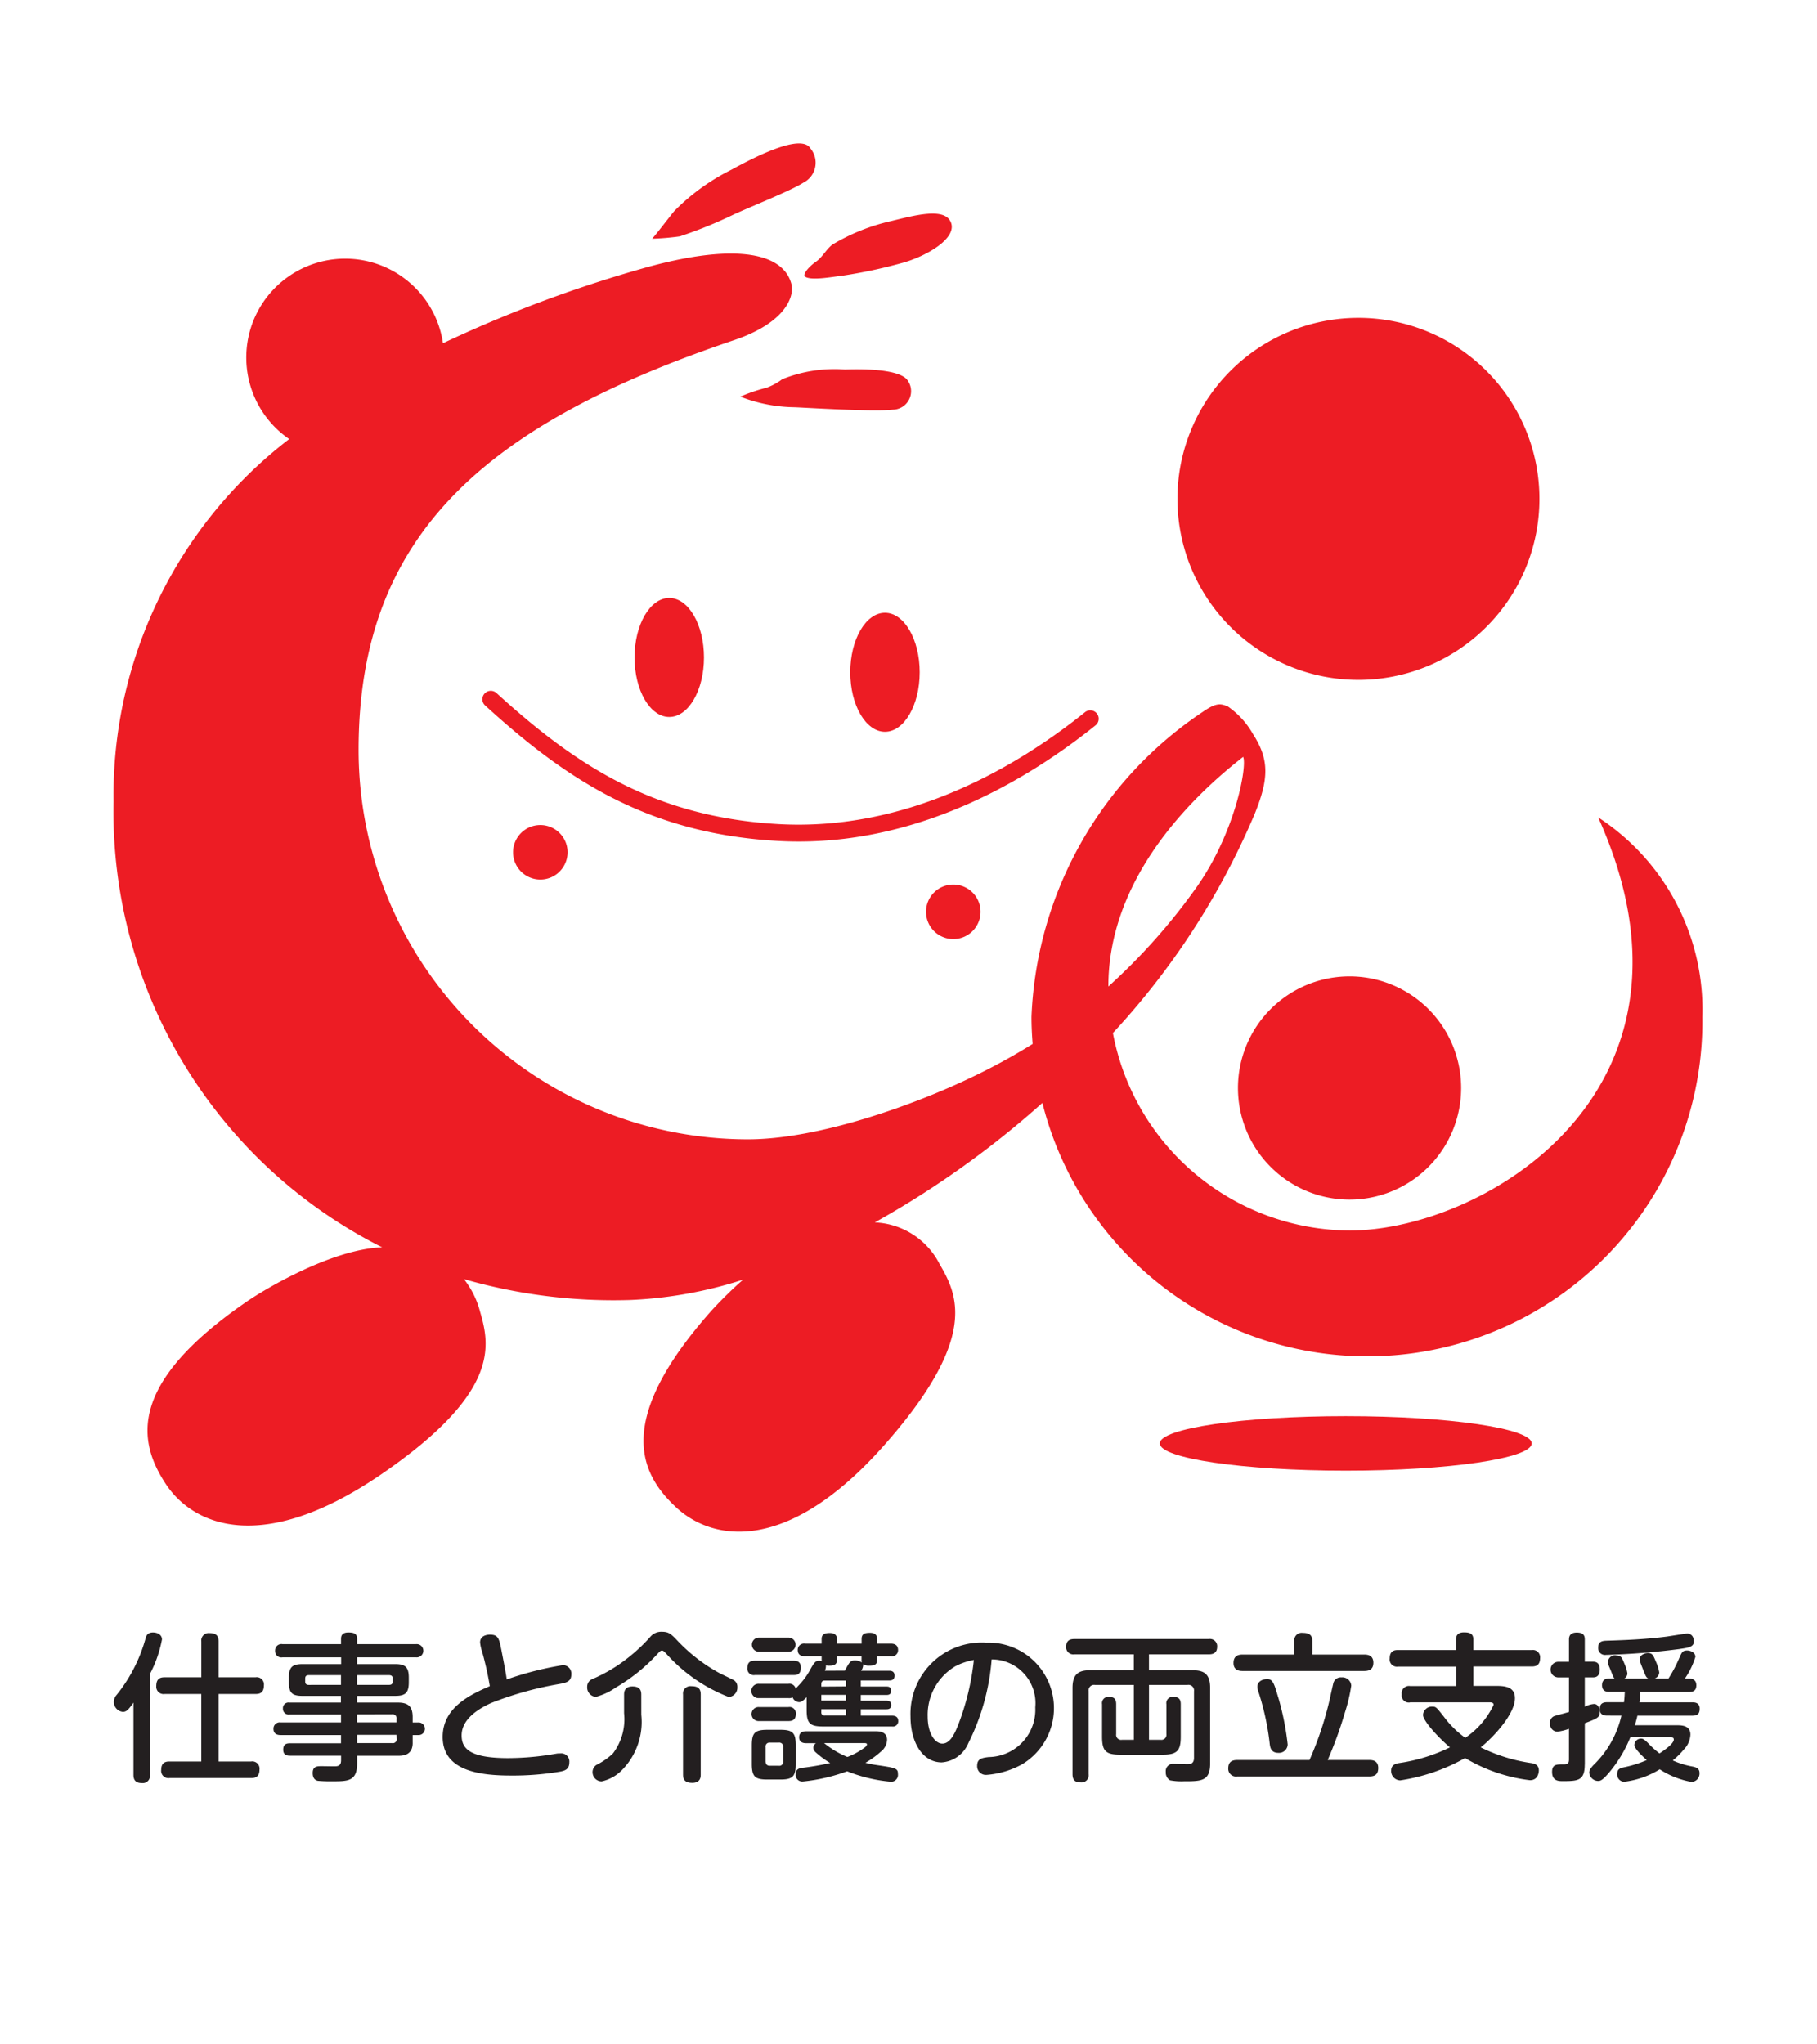 <svg xmlns="http://www.w3.org/2000/svg" width="80" height="90" viewBox="0 0 80 90"><g transform="translate(-1034 -495)"><rect width="80" height="90" transform="translate(1034 495)" fill="none"/><g transform="translate(1073.976 537.405)"><g transform="translate(-34.976 -36.09)"><path d="M1.625,183.124a.318.318,0,0,1-.358.365c-.337,0-.365-.218-.365-.365v-3.177c-.231.33-.315.407-.47.407a.436.436,0,0,1-.393-.442.474.474,0,0,1,.126-.309,6.876,6.876,0,0,0,1.262-2.454c.035-.133.077-.288.337-.288.182,0,.393.091.393.309a5.426,5.426,0,0,1-.533,1.522v4.432m4.656-4.292a.318.318,0,0,1,.365.351c0,.315-.161.385-.365.385H4.648v2.973h1.43a.32.32,0,0,1,.372.365c0,.322-.2.364-.372.364H2.488a.32.32,0,0,1-.365-.364c0-.344.225-.365.365-.365h1.4v-2.973H2.278a.322.322,0,0,1-.372-.351c0-.329.175-.385.372-.385H3.89v-1.571a.327.327,0,0,1,.365-.372c.309,0,.393.14.393.372v1.571Z" transform="translate(-0.025 -111.308)" fill="#231f20"/><path d="M25.125,181.745c0,.569-.463.569-.646.569h-1.8v.337c0,.785-.414.785-1.08.785a6.309,6.309,0,0,1-.645-.021c-.112-.021-.231-.1-.231-.344,0-.3.2-.3.393-.3.092,0,.491.007.568.007.182,0,.288-.049.288-.267v-.2H19.725c-.1,0-.3-.007-.3-.267s.168-.28.3-.28h2.244V181.4H19.318c-.077,0-.322,0-.322-.274a.274.274,0,0,1,.322-.281h2.651v-.35H19.7a.251.251,0,0,1-.288-.259.247.247,0,0,1,.288-.266h2.265v-.295h-1.69c-.456,0-.6-.126-.6-.6v-.2c0-.456.14-.6.6-.6h1.7v-.295H19.389a.276.276,0,0,1-.322-.288.28.28,0,0,1,.322-.294h2.581v-.239c0-.2.126-.274.322-.274.225,0,.386.042.386.274v.239h2.6a.292.292,0,1,1,0,.582h-2.6v.295h1.676c.442,0,.6.133.6.6v.2c0,.463-.148.6-.6.6H22.678v.295h1.8c.477,0,.646.2.646.638v.238h.238a.278.278,0,1,1,0,.554h-.238v.343m-3.156-2.552v-.428H20.546c-.1,0-.154.042-.154.148v.133c0,.091.042.148.154.148Zm.708,0h1.4c.1,0,.168-.029.168-.148v-.133c0-.119-.07-.148-.168-.148h-1.4Zm0,1.3v.35h1.739v-.154a.172.172,0,0,0-.2-.2Zm1.739.9H22.678v.365h1.543a.172.172,0,0,0,.2-.2Z" transform="translate(-11.955 -111.332)" fill="#231f20"/><path d="M44.346,178.454a.372.372,0,0,1,.407.407c0,.329-.238.372-.6.434a15.1,15.1,0,0,0-2.938.828c-.456.21-1.291.659-1.291,1.424,0,.589.365,1,2.055,1a12.335,12.335,0,0,0,2.139-.2,1.193,1.193,0,0,1,.154-.007.357.357,0,0,1,.393.393c0,.3-.182.365-.393.407a12.434,12.434,0,0,1-2.153.175c-1.3,0-3.03-.162-3.03-1.7,0-1.318,1.248-1.873,2.076-2.238a14.2,14.2,0,0,0-.329-1.48,2.1,2.1,0,0,1-.1-.441c0-.295.288-.344.435-.344.364,0,.4.168.5.659.056.288.211,1.066.238,1.312a14.275,14.275,0,0,1,2.441-.625" transform="translate(-24.599 -111.463)" fill="#231f20"/><path d="M59.348,177.756a7.874,7.874,0,0,1-1.823,1.466,2.776,2.776,0,0,1-.884.414.416.416,0,0,1-.379-.442.358.358,0,0,1,.231-.344,6.8,6.8,0,0,0,1.592-.954,7.5,7.5,0,0,0,.954-.9.63.63,0,0,1,.512-.225c.308,0,.407.1.7.407a7.379,7.379,0,0,0,1.858,1.424c.084.042.589.281.624.309a.333.333,0,0,1,.14.295.41.41,0,0,1-.379.435,7.128,7.128,0,0,1-2.728-1.88c-.126-.133-.155-.161-.211-.161s-.077.014-.211.161m-.7,2.665a3.021,3.021,0,0,1-.891,2.475,1.79,1.79,0,0,1-.855.456.406.406,0,0,1-.4-.414.385.385,0,0,1,.168-.309,2.97,2.97,0,0,0,.729-.505,2.5,2.5,0,0,0,.491-1.774v-.807c0-.1,0-.371.372-.371s.385.232.385.371Zm2.616,2.63c0,.092,0,.365-.371.365-.309,0-.407-.133-.407-.365V179.53a.326.326,0,0,1,.365-.364c.281,0,.414.091.414.364Z" transform="translate(-35.409 -111.249)" fill="#231f20"/><path d="M75.622,178.758a.282.282,0,0,1-.33-.316c0-.281.175-.315.33-.315h1.7c.133,0,.323.021.323.308,0,.309-.189.323-.323.323h-1.7m1.48.385a.276.276,0,0,1,.315.218c.028-.035.056-.063.119-.133a3.171,3.171,0,0,0,.526-.715c.182-.337.252-.386.393-.386a.409.409,0,0,1,.112.021l-.007-.049v-.168h-.736c-.14,0-.316-.042-.316-.273a.274.274,0,0,1,.316-.281h.736v-.21c0-.232.19-.259.365-.259.148,0,.309.056.309.259v.21h1.087v-.21c0-.232.154-.267.371-.267.175,0,.309.063.309.267v.21h.61c.154,0,.315.056.315.281a.27.27,0,0,1-.315.273H81v.183c0,.2-.148.231-.358.231a.431.431,0,0,1-.252-.063.467.467,0,0,1-.091.287h1.234c.126,0,.238.042.238.218,0,.2-.154.21-.238.21H80.285v.267h1.136c.119,0,.2.042.2.189,0,.175-.14.182-.2.182H80.285v.252h1.129c.112,0,.211.035.211.189,0,.189-.155.189-.225.189H80.285v.281h1.382c.133,0,.266.049.266.239a.231.231,0,0,1-.266.238H78.623c-.589,0-.722-.147-.722-.729v-.561c-.175.175-.239.217-.337.217a.313.313,0,0,1-.281-.211.306.306,0,0,1-.182.035H75.8a.316.316,0,1,1,0-.631Zm-1.3-1.41a.312.312,0,1,1,0-.624h1.3a.312.312,0,1,1,0,.624Zm0,3.051a.309.309,0,1,1,0-.617h1.3a.279.279,0,0,1,.322.308c0,.309-.231.309-.337.309Zm1.62,1.886c0,.554-.14.688-.68.688h-.575c-.54,0-.68-.126-.68-.688v-.814c0-.554.133-.687.687-.687h.568c.54,0,.68.126.68.687Zm-.554-.736a.174.174,0,0,0-.2-.2h-.386a.171.171,0,0,0-.189.2v.618c0,.112.042.2.189.2h.386a.173.173,0,0,0,.2-.2Zm1.01-.175c-.063,0-.308,0-.308-.259,0-.217.161-.267.308-.267h3.072c.105,0,.491,0,.491.379a.705.705,0,0,1-.281.526,3.881,3.881,0,0,1-.673.484,4.317,4.317,0,0,0,.5.1c.849.126.933.14.933.4a.3.3,0,0,1-.343.33,6.756,6.756,0,0,1-1.894-.456,7.875,7.875,0,0,1-1.943.448.292.292,0,0,1-.323-.322c0-.161.084-.245.252-.274a11.705,11.705,0,0,0,1.269-.217,3.842,3.842,0,0,1-.638-.47.289.289,0,0,1-.106-.2.25.25,0,0,1,.119-.2Zm1.753-2.5V179H78.7c-.119,0-.154.07-.154.162v.105Zm0,.372H78.546v.252h1.087Zm0,.631H78.546v.126a.137.137,0,0,0,.154.154h.933Zm-.961,1.494a4.052,4.052,0,0,0,1.024.61,3.146,3.146,0,0,0,.729-.393c.063-.042.133-.1.133-.168,0-.042-.063-.049-.1-.049Zm.912-3.191c.21-.385.245-.449.442-.449a.532.532,0,0,1,.308.091.315.315,0,0,1-.014-.1v-.176H79.233v.176c0,.21-.168.238-.33.238a.615.615,0,0,1-.154-.014.468.468,0,0,1-.049.238Z" transform="translate(-47.385 -111.332)" fill="#231f20"/><path d="M97.21,182.5a1.374,1.374,0,0,1-1.171.842c-.834,0-1.374-.87-1.374-2.027A3.14,3.14,0,0,1,98,178.072a2.882,2.882,0,0,1,1.571,5.358,3.843,3.843,0,0,1-1.564.463.383.383,0,0,1-.407-.407c0-.308.218-.343.505-.378a2.086,2.086,0,0,0,2.054-2.188,1.924,1.924,0,0,0-1.921-2.111A9.949,9.949,0,0,1,97.21,182.5m-.61-3.366a2.48,2.48,0,0,0-1.178,2.195c0,.751.329,1.186.645,1.186s.526-.358.736-.926a11.244,11.244,0,0,0,.652-2.756A2.789,2.789,0,0,0,96.6,179.131Z" transform="translate(-59.577 -112.07)" fill="#231f20"/><path d="M117.323,182.076a.223.223,0,0,0,.252-.252v-1.318a.275.275,0,0,1,.295-.322c.252,0,.337.105.337.322v1.424c0,.624-.154.8-.8.8h-1.865c-.639,0-.8-.161-.8-.8v-1.424a.277.277,0,0,1,.3-.322c.252,0,.322.119.322.322v1.318a.22.22,0,0,0,.253.252h.526v-2.419h-1.718a.244.244,0,0,0-.274.28v3.647a.314.314,0,0,1-.337.365c-.245,0-.372-.084-.372-.365V179.79c0-.6.252-.779.778-.779h1.922v-.7h-2.616a.312.312,0,0,1-.365-.322c0-.245.112-.351.365-.351h5.919a.318.318,0,0,1,.365.337c0,.3-.21.337-.365.337h-2.637v.7h1.914c.519,0,.779.169.779.779v3.324c0,.785-.393.785-1.164.785a2.644,2.644,0,0,1-.6-.042.388.388,0,0,1-.189-.365.32.32,0,0,1,.365-.358c.091,0,.5.014.582.014.1,0,.295,0,.295-.274v-2.938a.246.246,0,0,0-.281-.28h-1.7v2.419h.512" transform="translate(-71.22 -111.797)" fill="#231f20"/><path d="M138.617,182.5c.112,0,.393.007.393.351,0,.267-.133.372-.393.372H132.8a.339.339,0,0,1-.393-.351c0-.274.14-.372.393-.372h3.184a14.8,14.8,0,0,0,.891-2.679c.021-.1.147-.673.161-.715a.34.34,0,0,1,.358-.246.392.392,0,0,1,.428.365,7.112,7.112,0,0,1-.274,1.164,17.449,17.449,0,0,1-.764,2.111h1.837m-.225-4.643c.133,0,.4.021.4.358,0,.274-.161.365-.4.365h-5.358c-.119,0-.4-.014-.4-.351,0-.273.154-.372.392-.372h2.286v-.582a.327.327,0,0,1,.372-.372c.322,0,.421.126.421.372v.582Zm-3.787,1.887a12.054,12.054,0,0,1,.414,2.069.382.382,0,0,1-.407.372c-.33,0-.365-.238-.385-.407a11.486,11.486,0,0,0-.512-2.335.566.566,0,0,1-.028-.182c0-.161.147-.323.428-.323C134.36,178.933,134.423,179.108,134.605,179.739Z" transform="translate(-83.328 -111.332)" fill="#231f20"/><path d="M152.495,179.94a.314.314,0,0,1-.365-.358.32.32,0,0,1,.365-.365h2.027v-.855h-2.553A.318.318,0,0,1,151.6,178c0-.358.245-.365.365-.365h2.553v-.463c0-.2.105-.316.351-.316s.414.049.414.316v.463h2.573a.32.32,0,0,1,.365.357c0,.337-.218.365-.365.365h-2.573v.855h1.052c.463,0,.779.112.779.54,0,.709-.968,1.739-1.508,2.167a7.428,7.428,0,0,0,2.244.694c.105.021.316.063.316.316,0,.028,0,.435-.393.435a7.257,7.257,0,0,1-2.854-.975,8.332,8.332,0,0,1-2.854.982.408.408,0,0,1-.4-.435c0-.267.238-.309.365-.329a7.524,7.524,0,0,0,2.223-.688c-.5-.421-1.185-1.164-1.185-1.43a.39.39,0,0,1,.407-.365c.168,0,.182.029.519.456a4.244,4.244,0,0,0,.933.918,3.611,3.611,0,0,0,1.248-1.452c0-.112-.119-.112-.217-.112h-3.464" transform="translate(-95.413 -111.308)" fill="#231f20"/><path d="M172.163,182.688c0,.708-.295.729-.968.729-.175,0-.47,0-.47-.406,0-.33.2-.33.47-.33.175,0,.274,0,.274-.218v-1.347a2.811,2.811,0,0,1-.512.126.339.339,0,0,1-.322-.378.3.3,0,0,1,.225-.322c.042-.014.512-.14.61-.169v-1.522h-.449a.344.344,0,1,1,0-.687h.449V177.2c0-.1,0-.322.344-.322s.351.189.351.322v.961h.372c.238,0,.288.175.288.344,0,.218-.092.344-.288.344h-.372v1.29a1.139,1.139,0,0,1,.407-.119c.182,0,.253.2.253.365,0,.217-.084.266-.659.484v1.817m.975-2.153c-.147,0-.315-.049-.315-.273,0-.168.042-.316.315-.316h.751c.028-.238.028-.351.035-.456h-.687c-.168,0-.316-.063-.316-.294,0-.176.084-.295.316-.295h.238c-.056-.056-.056-.063-.161-.33-.014-.042-.091-.217-.105-.252a.308.308,0,0,1,.351-.428c.2,0,.238.091.344.351a1.709,1.709,0,0,1,.133.428.252.252,0,0,1-.14.232h1.066c-.1-.049-.112-.085-.245-.421s-.14-.364-.14-.427c0-.176.21-.274.364-.274.2,0,.239.112.351.379a1.975,1.975,0,0,1,.147.47.291.291,0,0,1-.211.274h.617a6.07,6.07,0,0,0,.477-.905c.105-.238.14-.329.344-.329.14,0,.365.084.365.281a3.5,3.5,0,0,1-.463.954h.189c.2,0,.315.1.315.295s-.091.294-.315.294H174.6a3.106,3.106,0,0,1-.028.456h2.335c.14,0,.316.042.316.273,0,.162-.035.316-.316.316h-2.426c-.021.105-.049.211-.112.421h1.837c.211,0,.61,0,.61.414a1,1,0,0,1-.294.659,3.319,3.319,0,0,1-.484.477,3.7,3.7,0,0,0,.856.266c.189.035.322.091.322.288a.367.367,0,0,1-.351.392,3.764,3.764,0,0,1-1.4-.554,3.836,3.836,0,0,1-1.571.547.317.317,0,0,1-.3-.351c0-.189.1-.245.3-.287a5.075,5.075,0,0,0,1-.316c-.161-.141-.547-.5-.547-.666a.294.294,0,0,1,.295-.28c.084,0,.14.035.3.189a4.2,4.2,0,0,0,.511.463c.106-.07.631-.407.631-.61,0-.1-.084-.1-.147-.1h-1.767a5.731,5.731,0,0,1-.835,1.431c-.385.484-.491.491-.589.491a.4.4,0,0,1-.385-.365c0-.1.049-.182.182-.329a4.373,4.373,0,0,0,1.234-2.181Zm3.2-2.931a31.589,31.589,0,0,1-3.247.259.3.3,0,0,1-.337-.337c0-.273.218-.281.358-.288.884-.028,1.739-.063,2.665-.182.14-.021.841-.133.891-.133.126,0,.295.077.295.351C176.967,177.512,176.721,177.547,176.343,177.6Z" transform="translate(-107.389 -111.321)" fill="#231f20"/><path d="M134.347,36.654a7.969,7.969,0,1,0-7.969-7.969,7.969,7.969,0,0,0,7.969,7.969" transform="translate(-79.537 -13.038)" fill="#ed1c24" fill-rule="evenodd"/><path d="M133.566,103.846a4.913,4.913,0,1,0,4.913-4.913,4.913,4.913,0,0,0-4.913,4.913" transform="translate(-84.06 -62.264)" fill="#ed1c24" fill-rule="evenodd"/><path d="M65.365,37.9C70.8,49.942,60.3,56.087,54.429,56.087A10.661,10.661,0,0,1,44,47.392a33.187,33.187,0,0,0,6.232-9.62c.641-1.574.659-2.415-.067-3.543a3.7,3.7,0,0,0-1.107-1.213c-.309-.124-.494-.185-1.112.247a16.944,16.944,0,0,0-7.531,13.42c0,.4.02.8.051,1.191a26.875,26.875,0,0,1-2.65,1.45c-2.6,1.256-6.794,2.749-9.884,2.749A17.142,17.142,0,0,1,10.788,34.931c0-9.467,5.566-14.335,16.525-18.038,2.346-.792,2.661-1.979,2.533-2.471-.371-1.42-2.595-1.853-6.8-.617a56.565,56.565,0,0,0-8.542,3.222,4.353,4.353,0,1,0-6.771,4.218A19.764,19.764,0,0,0,0,37.2,21.472,21.472,0,0,0,11.823,56.827c-2.251.085-5.208,1.874-5.947,2.381C.564,62.853,1.083,65.39,2.294,67.239c1.173,1.791,4.2,3.212,9.513-.433,5.247-3.6,4.757-5.683,4.324-7.166a3.861,3.861,0,0,0-.706-1.414,23.794,23.794,0,0,0,7.316.92,18.751,18.751,0,0,0,4.974-.894,17.976,17.976,0,0,0-1.4,1.374c-4.274,4.821-3.158,7.157-1.536,8.659,1.572,1.454,4.852,2.1,9.126-2.718,4.222-4.761,3.243-6.664,2.465-8a3.359,3.359,0,0,0-2.853-1.836,41.223,41.223,0,0,0,7.378-5.26,14.752,14.752,0,0,0,29.058-3.789A10.1,10.1,0,0,0,65.365,37.9M43.8,45.337c0-4.408,3.154-7.936,5.934-10.1.185.371-.332,3.343-2.1,5.807a26.69,26.69,0,0,1-3.833,4.3Z" transform="translate(0 -8.231)" fill="#ed1c24" fill-rule="evenodd"/><path d="M64.944,56.6c0-1.447-.684-2.62-1.529-2.62s-1.528,1.173-1.528,2.62.684,2.62,1.528,2.62,1.529-1.173,1.529-2.62" transform="translate(-38.949 -33.97)" fill="#ed1c24" fill-rule="evenodd"/><path d="M89.039,55.743c-.844,0-1.528,1.173-1.528,2.62s.684,2.62,1.528,2.62,1.529-1.173,1.529-2.62-.684-2.62-1.529-2.62" transform="translate(-55.075 -35.082)" fill="#ed1c24" fill-rule="evenodd"/><path d="M47.455,82.155a1.2,1.2,0,1,0,1.2-1.2,1.2,1.2,0,0,0-1.2,1.2" transform="translate(-29.866 -50.949)" fill="#ed1c24" fill-rule="evenodd"/><path d="M96.512,89.224a1.2,1.2,0,1,0,1.2-1.2,1.2,1.2,0,0,0-1.2,1.2" transform="translate(-60.74 -55.398)" fill="#ed1c24" fill-rule="evenodd"/><path d="M56.876,70.9c-5.4-.309-8.858-2.526-12.4-5.758a.371.371,0,1,0-.5.547c3.655,3.339,7.24,5.629,12.854,5.951.317.018.629.027.941.027,5.488,0,10.1-2.736,13.055-5.105a.371.371,0,1,0-.463-.579c-3.026,2.423-7.822,5.237-13.49,4.917" transform="translate(-27.603 -40.935)" fill="#ed1c24" fill-rule="evenodd"/><path d="M132.468,151.163c-4.522,0-8.188.538-8.188,1.2s3.666,1.2,8.188,1.2,8.188-.538,8.188-1.2-3.666-1.2-8.188-1.2" transform="translate(-78.216 -95.135)" fill="#ed1c24" fill-rule="evenodd"/><path d="M79.045,26.832a6.177,6.177,0,0,0-2.757.428,2.57,2.57,0,0,1-.7.378,7.289,7.289,0,0,0-1.145.39,6.767,6.767,0,0,0,2.379.466c.365.011,3.458.208,4.34.107a.815.815,0,0,0,.607-1.341c-.186-.207-.805-.491-2.719-.428" transform="translate(-46.848 -16.881)" fill="#ed1c24" fill-rule="evenodd"/><path d="M82.093,11.112c.278.185,1.235,0,1.652-.046a22.085,22.085,0,0,0,2.61-.556c1.081-.294,2.425-1.081,2.162-1.776s-1.59-.324-2.672-.062a8.789,8.789,0,0,0-2.564,1.034c-.294.247-.417.541-.726.757s-.592.563-.463.649" transform="translate(-51.645 -5.246)" fill="#ed1c24" fill-rule="evenodd"/><path d="M67.594,3.117c.633-.294,2.487-1.034,3.043-1.39A.984.984,0,0,0,70.945.214c-.4-.649-2.347.324-3.475.942a9.383,9.383,0,0,0-2.533,1.838c-.417.525-.741.957-.958,1.2A11.261,11.261,0,0,0,65.2,4.09a19.556,19.556,0,0,0,2.394-.973" transform="translate(-40.266 0)" fill="#ed1c24" fill-rule="evenodd"/></g></g></g></svg>
